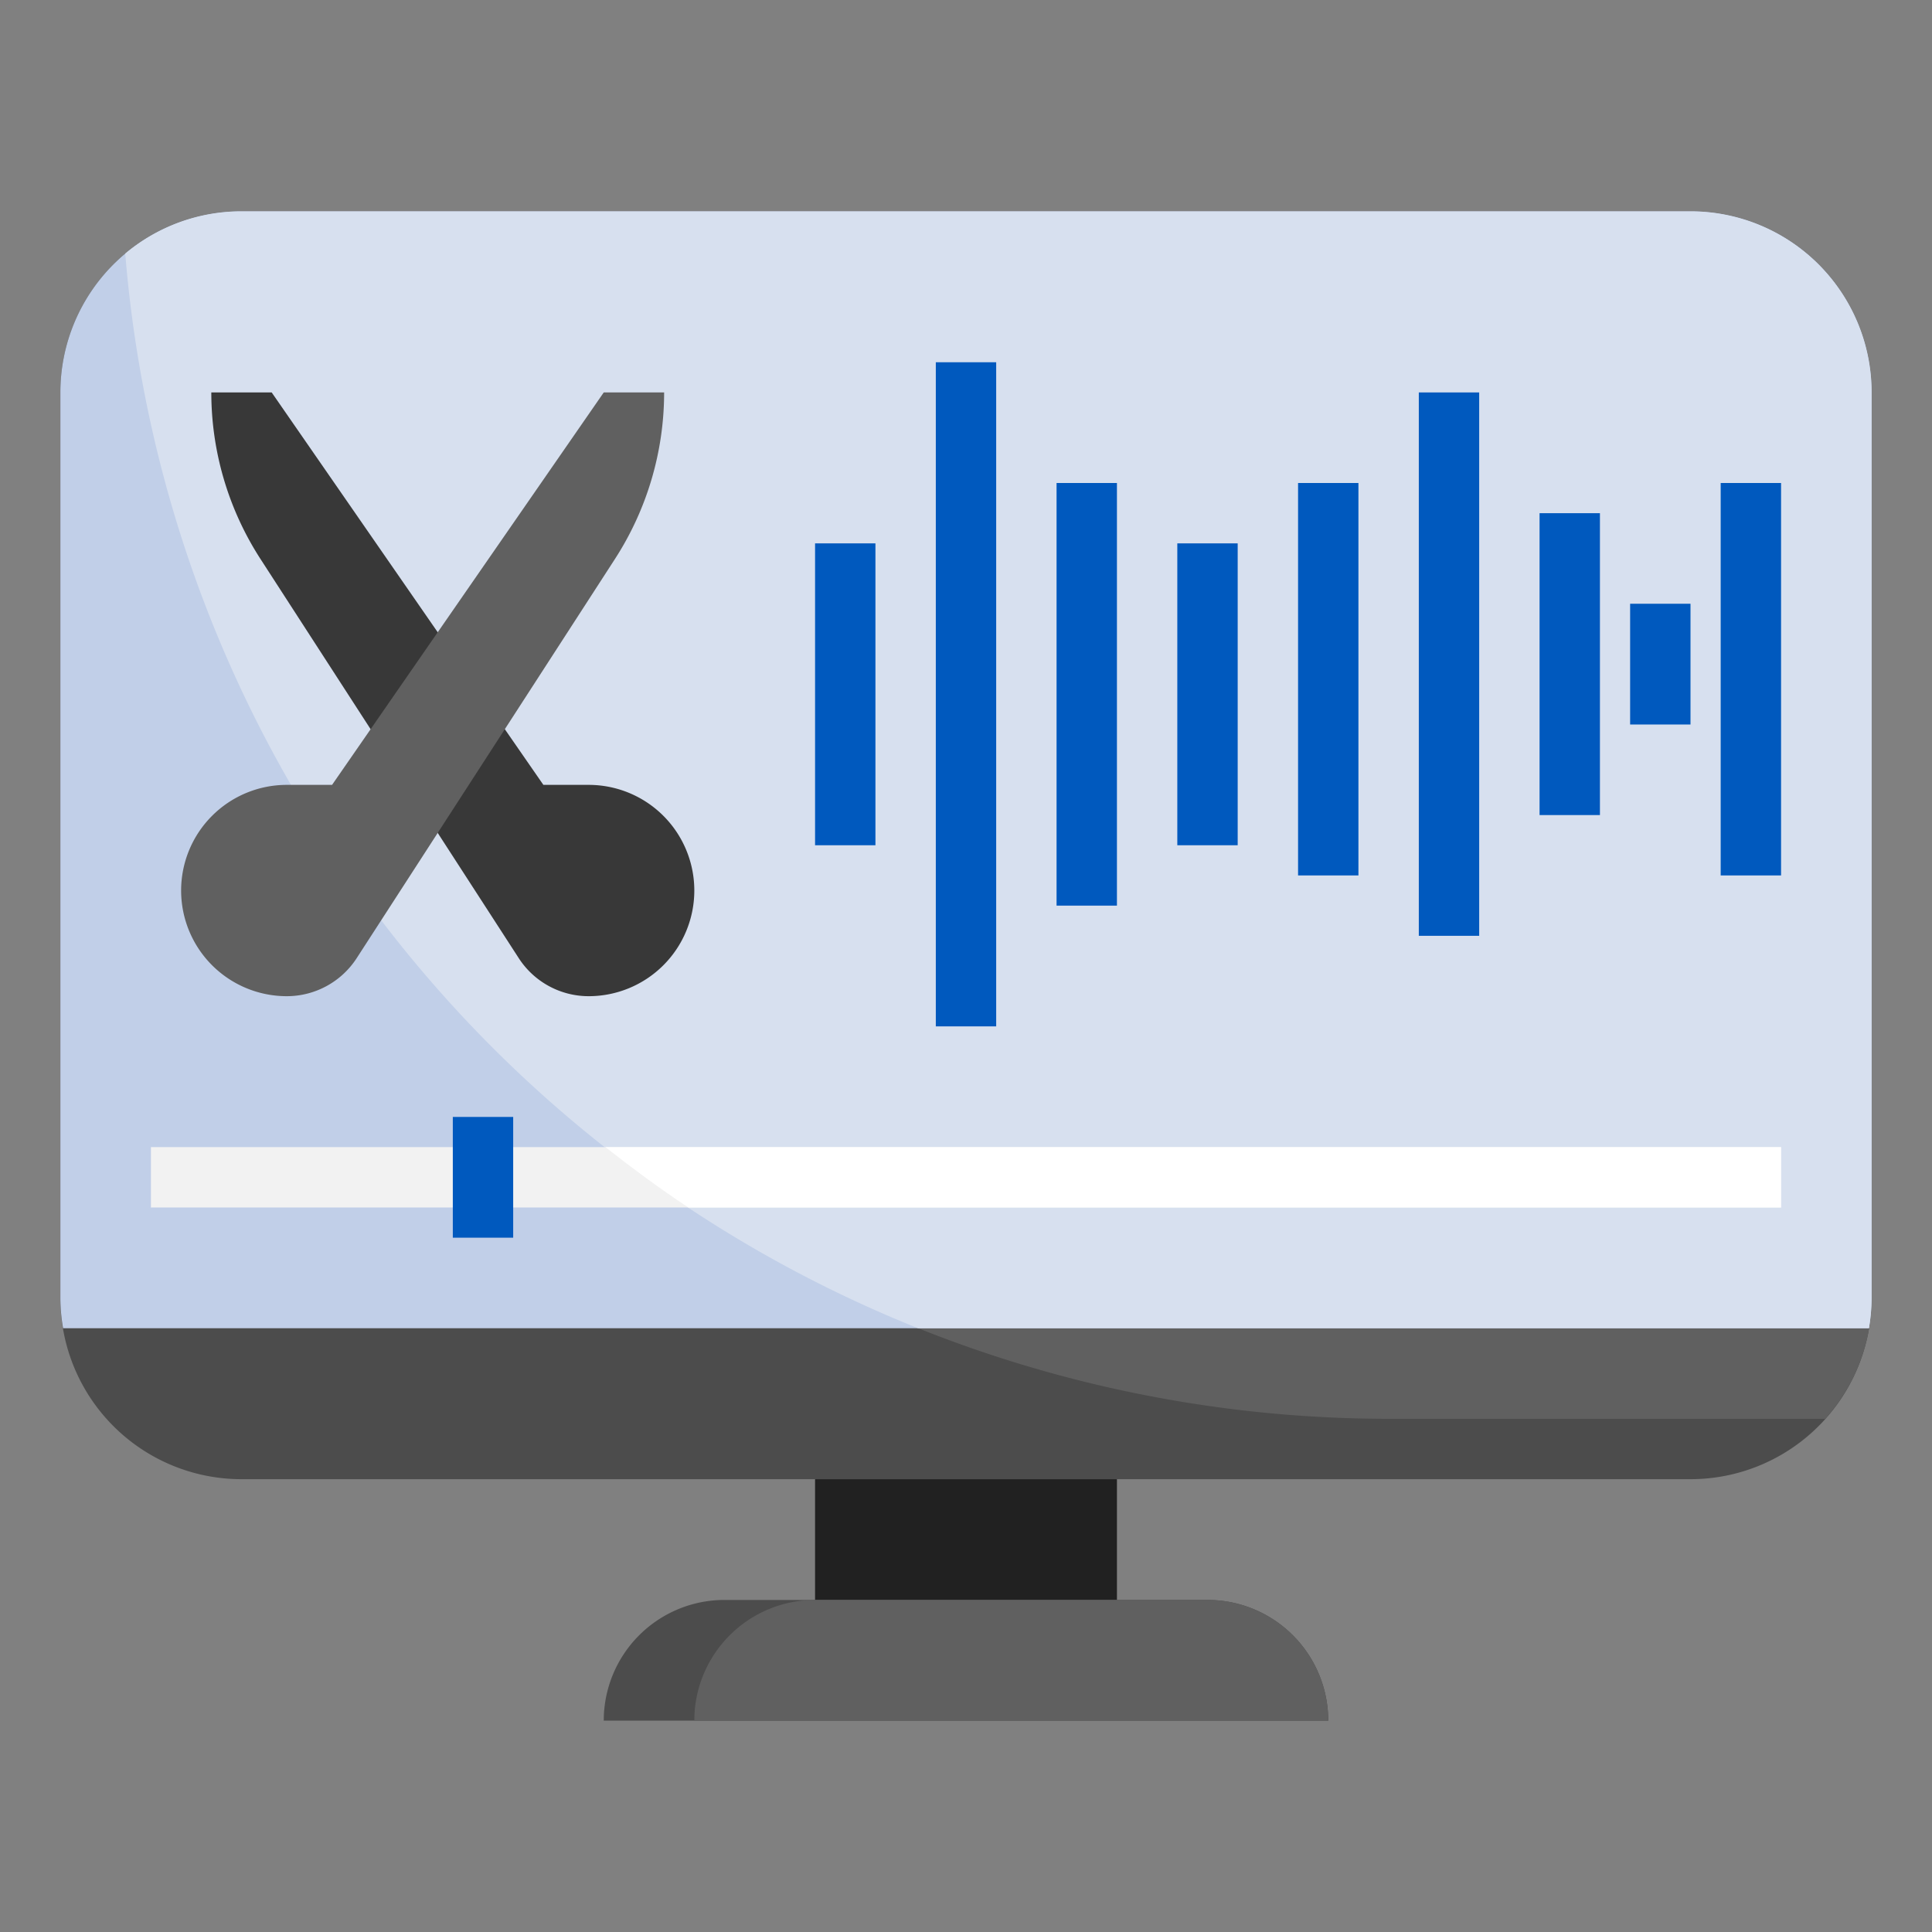 <svg id="Layer_3" height="512" viewBox="0 0 64 64" width="512" xmlns="http://www.w3.org/2000/svg" data-name="Layer 3"><rect x="0" y="0" width="64" height="64" fill="#808080" stroke="none"/><path d="m62 13a6 6 0 0 0 -6-6h-48a6 6 0 0 0 -6 6v30a6 6 0 0 0 6 6h48a6 6 0 0 0 6-6z" fill="#4c4c4c"/><path d="m56 7h-48a5.978 5.978 0 0 0 -3.851 1.4 41.994 41.994 0 0 0 41.851 38.6h14.463a5.968 5.968 0 0 0 1.537-4v-30a6 6 0 0 0 -6-6z" fill="#606060"/><path d="m62 13a6 6 0 0 0 -6-6h-48a6 6 0 0 0 -6 6v30a6 6 0 0 0 .09 1h59.82a6 6 0 0 0 .09-1z" fill="#c1cfe8"/><path d="m56 7h-48a5.978 5.978 0 0 0 -3.851 1.4 42.012 42.012 0 0 0 26.264 35.6h31.5a6 6 0 0 0 .087-1v-30a6 6 0 0 0 -6-6z" fill="#d7e0ef"/><path d="m40 53h-16a4 4 0 0 0 -4 4h24a4 4 0 0 0 -4-4z" fill="#4c4c4c"/><path d="m27 49h10v4h-10z" fill="#212121"/><g fill="#0059be"><path d="m31 12h2v22h-2z"/><path d="m27 18h2v10h-2z"/><path d="m35 16h2v14h-2z"/><path d="m39 18h2v10h-2z"/><path d="m43 16h2v13h-2z"/><path d="m47 13h2v18h-2z"/><path d="m51 17h2v10h-2z"/><path d="m54 20h2v4h-2z"/><path d="m57 16h2v13h-2z"/></g><path d="m5 38h54v2h-54z" fill="#f2f2f2"/><path d="m15 37h2v4h-2z" fill="#0059be"/><path d="m23 29.5a3.5 3.5 0 0 0 -3.5-3.5h-1.5l-9-13h-2a10.159 10.159 0 0 0 1.63 5.519l8.555 13.222a2.758 2.758 0 0 0 2.315 1.259 3.5 3.5 0 0 0 3.5-3.5z" fill="#383838"/><path d="m6 29.5a3.5 3.5 0 0 1 3.5-3.5h1.5l9-13h2a10.159 10.159 0 0 1 -1.63 5.519l-8.555 13.222a2.758 2.758 0 0 1 -2.315 1.259 3.5 3.5 0 0 1 -3.5-3.5z" fill="#606060"/><path d="m40 53h-13a4 4 0 0 0 -4 4h21a4 4 0 0 0 -4-4z" fill="#606060"/><path d="m59 38h-38.945c.89.7 1.8 1.372 2.747 2h36.198z" fill="#fff"/></svg>